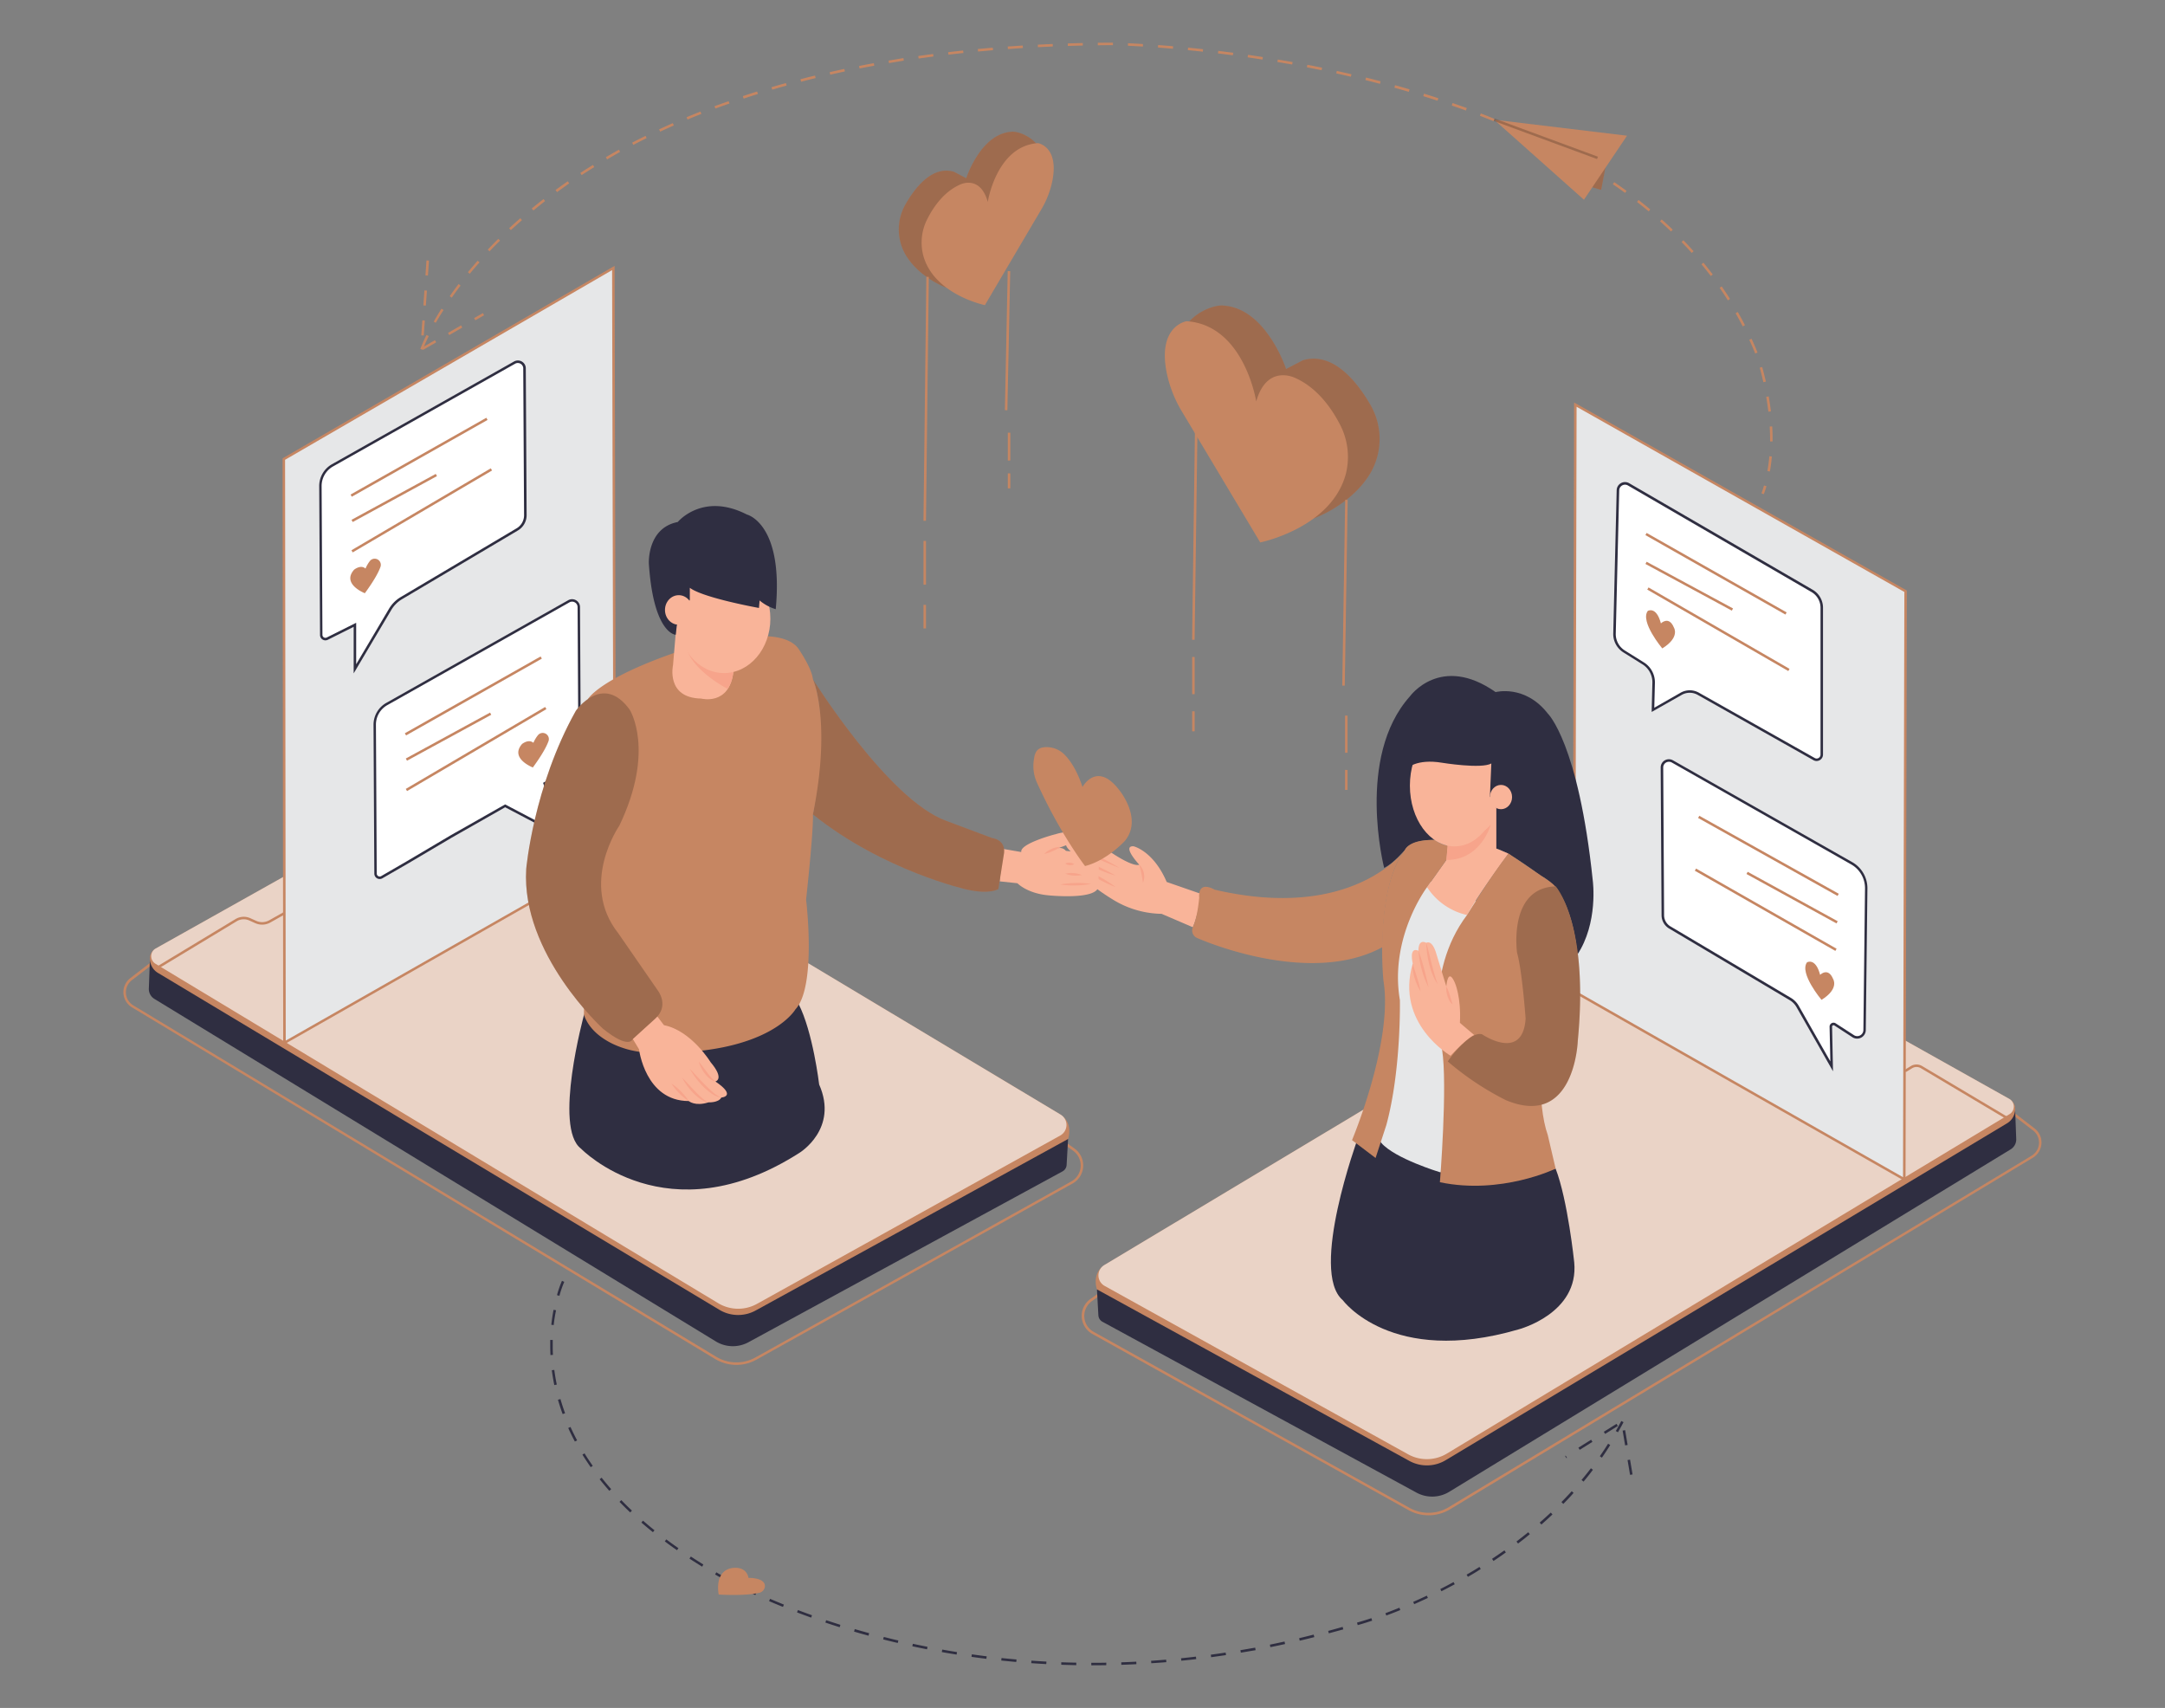 <svg id="e00686c4-ddce-481d-8196-aaa0b13a8a3e" data-name="Layer 1" xmlns="http://www.w3.org/2000/svg" width="865.76" height="682.89" viewBox="0 0 865.76 682.89"><rect x="0" y="0" width="865.76" height="682.89" fill="#808080" stroke="none"/><path d="M525.39,207.26S540.48,202,548.11,189a27.2,27.2,0,0,0-.34-27.55c-5.27-9-14.78-20.92-26.73-17.42l-6.74,3.51s-7.92-24.18-24.95-25.35c-1.59-.39-9.51.78-15.06,7.8Z" fill="#c68662"/><path d="M525.39,207.26S540.48,202,548.11,189a27.2,27.2,0,0,0-.34-27.55c-5.27-9-14.78-20.92-26.73-17.42l-6.74,3.51s-7.92-24.18-24.95-25.35c-1.59-.39-9.51.78-15.06,7.8Z" opacity="0.2"/><path d="M294.5,545.73a16.58,16.58,0,0,1-8.56-2.38L52.79,402.78a7.1,7.1,0,0,1-.65-11.73l8-6.16.22,0,359,66.92.09.06,10.27,7.38a8.28,8.28,0,0,1-.8,13.95l-126.36,70.4A16.59,16.59,0,0,1,294.5,545.73ZM60.43,386l-7.68,5.9a6.1,6.1,0,0,0,.56,10.08L286.46,542.5a15.6,15.6,0,0,0,15.61.26l126.36-70.4a7.27,7.27,0,0,0,.7-12.26L419,452.79Z" fill="#c68662"/><path d="M60,382.55l-.48,12.72a4.63,4.63,0,0,0,2.22,4.12L286.23,536.33a13.09,13.09,0,0,0,13.08.33L424.9,468.35a3.15,3.15,0,0,0,1.63-2.59l.58-10.35Z" fill="#2f2e41"/><path d="M59.93,383.2a6.67,6.67,0,0,0,3.34,5.86L287.66,523.69a14.57,14.57,0,0,0,14.55.27l124.9-68.55s2.26-6.19-2.94-9.74h0L192,306.48,62.28,379.22A4.59,4.59,0,0,0,59.93,383.2Z" fill="#c68662"/><path d="M302.69,521.33,424,454a4.82,4.82,0,0,0,.14-8.34L192,306.48,62.28,379.22a3.54,3.54,0,0,0-.1,6.12l225,135.7A15.47,15.47,0,0,0,302.69,521.33Z" fill="#fff" opacity="0.64"/><path d="M63.39,387.24l-.52-.86,31.31-18.91a6.41,6.41,0,0,1,6-.31l2.22,1a5.76,5.76,0,0,0,5.25-.2l5.7-3.21.49.87-5.7,3.21a6.73,6.73,0,0,1-6.16.24l-2.22-1a5.39,5.39,0,0,0-5.07.26Z" fill="#c68662"/><polygon points="113.75 416.93 113.48 183.55 245.27 107.17 245.81 341.77 113.75 416.93" fill="#e6e7e8"/><path d="M113.25,417.79,113,183.27l.25-.15L245.77,106.3l.54,235.76-.25.14ZM114,183.84l.26,232.23,131.07-74.59L244.77,108Z" fill="#c68662"/><path d="M231.44,242.73a2.69,2.69,0,0,0-4-2.32l-72.81,41.08a9.47,9.47,0,0,0-4.8,8.29l.32,59.5a1.69,1.69,0,0,0,2.44,1.5L162.66,345l17.78-10.5L202,322.2l22.64,11.92-6.88-20.89,10.76-6.12a6.59,6.59,0,0,0,3.23-5.69Z" fill="#fff"/><path d="M151.83,351.46a2.13,2.13,0,0,1-1.14-.33,2.18,2.18,0,0,1-1-1.84l-.32-59.51a10,10,0,0,1,5.06-8.72L227.2,240a3.12,3.12,0,0,1,3.15,0,3.15,3.15,0,0,1,1.59,2.73l.33,58.69a7.1,7.1,0,0,1-3.47,6.12l-10.42,5.93,7.14,21.66L202,322.77l-21.34,12.14L162.91,345.4l-10.07,5.81A2.19,2.19,0,0,1,151.83,351.46Zm76.93-110.9a2.18,2.18,0,0,0-1.07.29l-72.81,41.08a8.94,8.94,0,0,0-4.55,7.85l.32,59.5a1.19,1.19,0,0,0,.57,1,1.18,1.18,0,0,0,1.15.05l10-5.79L180.19,334,202,321.63l21.78,11.47L217.18,313l11.12-6.32a6.1,6.1,0,0,0,3-5.26l-.33-58.69a2.16,2.16,0,0,0-1.09-1.87A2.13,2.13,0,0,0,228.76,240.56Z" fill="#2f2e41"/><path d="M233.54,405.75s-12.36,45.25-1.18,53.53c0,0,34.35,35.6,87.34,1.65,0,0,15.73-9.52,7.87-27.32,0,0-2.49-21.11-8.28-32.29l-64.58-17Z" fill="#2f2e41"/><path d="M477,370.74l-12.48-5.36a38.22,38.22,0,0,1-20.14-6.11s-15.54-9.43-10.7-11.47c0,0-7.64-3.57-3.06-5.35,0,0-7.13-5.1-3.05-5.61,0,0,1.78-6.88,14.27,2.3,0,0,10.44,7.64,13.76,6.62,0,0-7.14-7.64-2.3-7.39,0,0,7.9,1.79,13.25,14.27l13.87,4.81S479.26,365.38,477,370.74Z" fill="#f9b499"/><path d="M446.13,354.68a45.5,45.5,0,0,1-6.49-3,44.48,44.48,0,0,1-6-3.88,45.5,45.5,0,0,1,6.49,3A46.51,46.51,0,0,1,446.13,354.68Z" fill="#f7a48b"/><path d="M446.13,350.1A47.38,47.38,0,0,1,438,347a41.26,41.26,0,0,1-7.44-4.52c2.69,1.12,5.28,2.37,7.87,3.62S443.62,348.62,446.13,350.1Z" fill="#f7a48b"/><path d="M447.66,347a101.44,101.44,0,0,1-10.37-4.5c-1.68-.84-3.36-1.7-5-2.63a35.09,35.09,0,0,1-4.76-3.07c1.68.86,3.42,1.56,5.12,2.37s3.39,1.61,5.08,2.44C441.09,343.33,444.44,345.05,447.66,347Z" fill="#f7a48b"/><path d="M455.56,345.76a4.61,4.61,0,0,1,1.2,1.51,6.9,6.9,0,0,1,.66,1.83,6.34,6.34,0,0,1-.33,3.8c-.15-.64-.22-1.25-.33-1.84s-.2-1.18-.32-1.76-.26-1.16-.4-1.74Z" fill="#f7a48b"/><path d="M408.41,340.67,401,339.39l-1.27,13,7.13.76s3.83,4.08,12.49,4.84c0,0,19.37,2,19.88-3.56l.25-13.25s-9.94-.51-13.25-1a3.09,3.09,0,0,0-3.31-1s6.88-2.3,8.41-3.57c0,0-.51-4.84-9.43-2C421.92,333.53,407.65,337.35,408.41,340.67Z" fill="#f9b499"/><path d="M417.59,341.43a8.53,8.53,0,0,1,2.91-2,8.15,8.15,0,0,1,3.46-.78,17.08,17.08,0,0,1-3.06,1.69A15.33,15.33,0,0,1,417.59,341.43Z" fill="#f7a48b"/><path d="M424,353.66a33.13,33.13,0,0,1,6.1-.62,32.42,32.42,0,0,1,6.13.37,32.39,32.39,0,0,1-6.11.62A33.11,33.11,0,0,1,424,353.66Z" fill="#f7a48b"/><path d="M426,349.33a11.34,11.34,0,0,1,6.62.51,11.34,11.34,0,0,1-6.62-.51Z" fill="#f7a48b"/><path d="M426,345.25a3.43,3.43,0,0,1,1.82-.32,3.56,3.56,0,0,1,1.74.58,2.91,2.91,0,0,1-1.82.42A3,3,0,0,1,426,345.25Z" fill="#f7a48b"/><path d="M433.9,346.27s-9.87-12.69-19.23-33.33a16.06,16.06,0,0,1-1.32-8.57c.37-3,.89-5.44,4.69-5.64a10.13,10.13,0,0,1,7.79,3.13c2.15,2.22,4.86,6.12,7.05,12.81,0,0,5.6-10.44,14.52,1,0,0,9.69,11.47,2.55,20.39C450,336.08,442.82,344,433.9,346.27Z" fill="#c68662"/><path d="M571.27,605.86a16.48,16.48,0,0,1-8.06-2.09l-126.36-70.4a8.27,8.27,0,0,1-.8-14L446.52,512,805.59,445l8,6.16a7.11,7.11,0,0,1-.66,11.73L579.82,603.49A16.57,16.57,0,0,1,571.27,605.86ZM446.81,512.93l-10.18,7.31a7.27,7.27,0,0,0,.7,12.26l126.36,70.4a15.58,15.58,0,0,0,15.61-.27L812.46,462.06A6.11,6.11,0,0,0,813,452l-7.69-5.89Z" fill="#c68662"/><path d="M805.8,442.69l.47,12.72a4.65,4.65,0,0,1-2.21,4.12L579.53,596.47a13.12,13.12,0,0,1-13.08.33L440.87,528.49a3.17,3.17,0,0,1-1.64-2.6l-.57-10.35Z" fill="#2f2e41"/><path d="M805.84,443.34a6.66,6.66,0,0,1-3.34,5.85L578.11,583.83a14.62,14.62,0,0,1-14.56.27L438.66,515.54s-2.27-6.19,2.94-9.73h0L673.73,366.62l129.76,72.74A4.62,4.62,0,0,1,805.84,443.34Z" fill="#c68662"/><path d="M563.07,581.46,441.74,514.15a4.81,4.81,0,0,1-.14-8.34L673.73,366.62l129.76,72.74a3.54,3.54,0,0,1,.1,6.11l-225,135.71A15.47,15.47,0,0,1,563.07,581.46Z" fill="#fff" opacity="0.64"/><polygon points="549.14 454.85 558.61 361.26 568.8 351.07 595.75 362.72 591.74 424.63 582.27 462.86 586.28 473.79 572.08 476.33 549.14 454.85" fill="#e6e7e8"/><path d="M542.94,455.26s-19.43,53.14-6,64.57c0,0,19.43,26.57,70.29,11.71,0,0,24.28-6.28,22.28-26.85,0,0-2.57-24.86-7.43-37.43l-46.28,1.43s-18-5.43-23.43-11.72C552.37,457,545.8,447,542.94,455.26Z" fill="#2f2e41"/><polygon points="761.48 471.54 762.02 236.41 629.96 161.78 629.42 396.38 761.48 471.54" fill="#e6e7e8"/><path d="M762,472.4,628.92,396.68v-.3l.54-235.45.74.42,132.32,74.76v.3ZM629.92,396.09,761,470.68l.53-234L630.46,162.64Z" fill="#c68662"/><path d="M553.51,347s-11.43-44.28,10.29-68.57c0,0,12.28-17.14,34.28-1.71,0,0,11.72-3.15,20.86,8.57,0,0,12.29,11.71,18,66.86,0,0,2.29,16.85-6.28,29.71,0,0-1.15-25.43-14.58-31.71,0,0-12.28-9.43-17.71-10.86,0,0-31.43-8.29-36.57.57C561.8,339.83,557.23,345.26,553.51,347Z" fill="#2f2e41"/><path d="M598.37,323v16.29l4.86,2s-12.29,16.57-16.57,24.57a25.87,25.87,0,0,1-16-11.14l7.71-10.86.29-9.43Z" fill="#f9b499"/><path d="M603.23,341.26l16,10.86s3.14,2,4,4.28c0,0-13.15,72.57-4.29,97.43l3.14,13.43s-21.71,10.57-46.28,5.43c0,0,3.14-38.86.86-53.15,0,0-7.72-30.28,10-53.71C586.66,365.83,596.08,350.4,603.23,341.26Z" fill="#c68662"/><path d="M550.08,463l-9.42-7.14s16.57-39.43,12.57-63.71c0,0-3.72-36,8.57-52.29,0,0,1.43-4.29,12-4a11.29,11.29,0,0,0,5.14,2.29l-.57,5.71-7.71,10.86s-15.15,20-10.86,45.14c0,0,.57,28-5.43,50Z" fill="#c68662"/><path d="M578.94,424.4s8.29-12.28,13.72-10.86c0,0,16.28,11.15,17.42-6.28,0,0-1.42-19.43-3.42-26.29,0,0-3.72-26,15.42-26.57,0,0,13.43,14.57,8.86,61.72,0,0-1.14,35.42-28.86,23.71A114.7,114.7,0,0,1,578.94,424.4Z" fill="#c68662"/><path d="M578.94,424.4s8.29-12.28,13.72-10.86c0,0,16.28,11.15,17.42-6.28,0,0-1.42-19.43-3.42-26.29,0,0-3.72-26,15.42-26.57,0,0,13.43,14.57,8.86,61.72,0,0-1.14,35.42-28.86,23.71A114.7,114.7,0,0,1,578.94,424.4Z" opacity="0.2"/><path d="M580.08,422.12s-22.28-12.86-15.14-36.86c0,0-1.71-6.86,2.29-5.14,0,0-.29-4.86,3.14-3.15,0,0,2-1.43,3.71,3.43l4.29,14s.57-8,3.43-1.43c0,0,2.57,5.72,2,16l5.71,4.86S586.94,414.69,580.08,422.12Z" fill="#f9b499"/><path d="M568.08,396.4a23,23,0,0,1-2.39-5.33,21.25,21.25,0,0,1-.68-2.86,8.35,8.35,0,0,1-.07-2.95c.23,1,.53,1.86.83,2.77l.87,2.74A43.38,43.38,0,0,1,568.08,396.4Z" fill="#f7a48b"/><path d="M567.23,380.12a75.23,75.23,0,0,1,2.25,7.22c.64,2.43,1.27,4.84,1.75,7.35a32.49,32.49,0,0,1-2.71-7.1A37.67,37.67,0,0,1,567.23,380.12Z" fill="#f7a48b"/><path d="M570.37,377c.8,2.79,1.43,5.58,2.14,8.35.35,1.38.71,2.76,1.11,4.13s.81,2.73,1.32,4.09a23.72,23.72,0,0,1-3.4-8A37.11,37.11,0,0,1,570.37,377Z" fill="#f7a48b"/><path d="M578.37,394.4A19.48,19.48,0,0,1,579.8,398c.18.6.37,1.19.53,1.79a14,14,0,0,0,.61,1.79,3.79,3.79,0,0,1-1.33-1.48,10.43,10.43,0,0,1-.76-1.8A10.06,10.06,0,0,1,578.37,394.4Z" fill="#f7a48b"/><path d="M477,370.74a3.25,3.25,0,0,0,1.79,4.33s44.34,19.88,74.15,3.57c0,0-.81-26.39,8.9-38.81,0,0-20.62,28.87-76.17,15.87,0,0-6.63-4.08-6.12,3.31C479.51,359,479,366.4,477,370.74Z" fill="#c68662"/><path d="M325.08,271.61s30.07,48.16,53.26,56.57l18.35,6.88s5.35.51,4.84,5.86l-2.29,14.53s-3.06,2.29-12.49.25c0,0-33.38-7.39-61.67-30.07C325.08,325.63,332,288.94,325.08,271.61Z" fill="#c68662"/><path d="M325.08,271.61s30.07,48.16,53.26,56.57l18.35,6.88s5.35.51,4.84,5.86l-2.29,14.53s-3.06,2.29-12.49.25c0,0-33.38-7.39-61.67-30.07C325.08,325.63,332,288.94,325.08,271.61Z" opacity="0.2"/><path d="M235.14,279.49s4.28-8,35.31-18.73c0,0,39.59-13.37,48.69-1.6,0,0,5.47,7.78,5.94,12.45,0,0,7.55,16.7,0,54,0,0,.48,4.15-2.73,34.11,0,0,4.28,34.77-4.28,43.87,0,0-10.51,18.52-57.67,17.31A37.2,37.2,0,0,1,245,417.36c-4.64-2.26-9.51-5.9-11.5-11.61Z" fill="#c68662"/><path d="M253.05,415.4l2.49,4.14s2.48,20.69,19.87,20.69c0,0,2.53,2.24,7.89.53,0,0,4.07.21,5.14-1.93,0,0,6.43-.43-2.36-6.43,0,0,3.86-.86-1.92-7.71,0,0-7.72-12.65-18.65-14.79l-2.78-3.64Z" fill="#f9b499"/><path d="M268.51,433.26a21.37,21.37,0,0,1,3.81,3.14,21.77,21.77,0,0,1,3.09,3.83,21,21,0,0,1-3.8-3.13A21.81,21.81,0,0,1,268.51,433.26Z" fill="#f7a48b"/><path d="M272.8,430.9c1.74,1.74,3.34,3.54,5,5.27.82.88,1.69,1.71,2.57,2.51a12.19,12.19,0,0,0,2.92,2.08,7.34,7.34,0,0,1-3.41-1.47,19.6,19.6,0,0,1-2.8-2.43,27.87,27.87,0,0,1-2.36-2.83A20.89,20.89,0,0,1,272.8,430.9Z" fill="#f7a48b"/><path d="M275.8,427.26c2,2.1,3.94,4.26,5.95,6.3,1,1,2,2,3.11,2.94a12.55,12.55,0,0,0,3.58,2.33,8.59,8.59,0,0,1-4.05-1.71,22.39,22.39,0,0,1-3.35-2.86A32.49,32.49,0,0,1,275.8,427.26Z" fill="#f7a48b"/><path d="M279.44,424.47c1.16,1.37,2.14,2.79,3.19,4.14.51.68,1,1.35,1.6,2a14.36,14.36,0,0,0,1.85,1.8,5.54,5.54,0,0,1-2.39-1.24,11.38,11.38,0,0,1-1.86-1.94,16.15,16.15,0,0,1-1.42-2.26A11.92,11.92,0,0,1,279.44,424.47Z" fill="#f7a48b"/><path d="M270.75,246.83l-1.61,19.06s-3,13.16,11.27,13.42c0,0,11.28,3,12.89-10.73Z" fill="#f9b499"/><path d="M206.83,211.68l-46.35,27.48a12.82,12.82,0,0,0-4.49,4.5l-14.06,23.76v-17.6l-11.06,5.53a1.68,1.68,0,0,1-2.43-1.5l-.33-59.5a9.46,9.46,0,0,1,4.81-8.29L205.73,145a2.68,2.68,0,0,1,4,2.32l.33,58.69A6.57,6.57,0,0,1,206.83,211.68Z" fill="#fff"/><path d="M141.43,269.24V250.63L131.1,255.8a2.17,2.17,0,0,1-2.12-.1,2.13,2.13,0,0,1-1-1.84l-.33-59.51a10,10,0,0,1,5.06-8.72l72.81-41.08a3.16,3.16,0,0,1,3.16,0,3.12,3.12,0,0,1,1.58,2.73l.33,58.69a7.08,7.08,0,0,1-3.47,6.12l-46.34,27.48a12.27,12.27,0,0,0-4.32,4.33Zm1-20.23v16.58l13.13-22.18a13.33,13.33,0,0,1,4.67-4.68l46.34-27.48a6.09,6.09,0,0,0,3-5.26l-.33-58.69a2.17,2.17,0,0,0-3.24-1.88L133.17,186.5a9,9,0,0,0-4.56,7.85l.33,59.5a1.18,1.18,0,0,0,1.71,1.05Z" fill="#2f2e41"/><rect x="136.4" y="182.3" width="62.37" height="1" transform="translate(-68.28 106.2) rotate(-29.49)" fill="#c68662"/><rect x="138.47" y="198.59" width="38.37" height="1" transform="translate(-76.05 99.73) rotate(-28.59)" fill="#c68662"/><rect x="136.33" y="203.58" width="64.64" height="1" transform="translate(-80.16 113.6) rotate(-30.45)" fill="#c68662"/><path d="M146.16,227.33A13,13,0,0,1,148,224.2a2.46,2.46,0,0,1,4.17,2.4c-.7,2-2.41,5.32-6.27,10.59,0,0-9.43-3.65-4.28-9.43C141.66,227.76,144.23,225.62,146.16,227.33Z" fill="#c68662"/><rect x="158.11" y="277.73" width="62.37" height="1" transform="translate(-112.45 129.26) rotate(-29.49)" fill="#c68662"/><rect x="160.19" y="294.02" width="38.37" height="1" transform="translate(-119.08 121.76) rotate(-28.59)" fill="#c68662"/><rect x="158.05" y="299.01" width="64.65" height="1" transform="translate(-125.52 137.76) rotate(-30.45)" fill="#c68662"/><path d="M213.3,297a12.83,12.83,0,0,1,1.88-3.12,2.46,2.46,0,0,1,4.18,2.4c-.71,2-2.42,5.31-6.28,10.58,0,0-9.42-3.64-4.28-9.43C208.8,297.47,211.37,295.33,213.3,297Z" fill="#c68662"/><path d="M661,283.8l.27-10.83a8.84,8.84,0,0,0-4.16-7.73l-7.64-4.78a8.18,8.18,0,0,1-3.85-7.13L647,196.06a2.83,2.83,0,0,1,4.25-2.38l73.4,42.6a7.8,7.8,0,0,1,3.87,6.73v58.7a2.06,2.06,0,0,1-3.08,1.8L679.1,277.38a6.92,6.92,0,0,0-6.81,0Z" fill="#fff"/><path d="M726.45,304.28a2.55,2.55,0,0,1-1.26-.33l-46.33-26.13a6.44,6.44,0,0,0-6.32,0l-12.06,6.84.29-11.72a8.41,8.41,0,0,0-3.92-7.29l-7.65-4.78a8.7,8.7,0,0,1-4.08-7.56L646.49,196a3.33,3.33,0,0,1,5-2.8l73.4,42.61A8.31,8.31,0,0,1,729,243v58.7a2.57,2.57,0,0,1-1.27,2.22A2.63,2.63,0,0,1,726.45,304.28ZM675.7,276a7.39,7.39,0,0,1,3.65.95l46.33,26.12a1.51,1.51,0,0,0,1.55,0,1.54,1.54,0,0,0,.78-1.35V243a7.29,7.29,0,0,0-3.62-6.29L651,194.11a2.33,2.33,0,0,0-3.5,2l-1.37,57.27a7.73,7.73,0,0,0,3.61,6.7l7.65,4.78a9.39,9.39,0,0,1,4.39,8.16l-.25,9.95L672,277A7.44,7.44,0,0,1,675.7,276Z" fill="#2f2e41"/><path d="M664.6,306.88,665,366a5.63,5.63,0,0,0,2.77,4.82l48.21,28.64a8.1,8.1,0,0,1,2.92,3l13.63,23.93-.35-15.83a1.08,1.08,0,0,1,1.67-.93l7.28,4.71a3,3,0,0,0,4.57-2.45l.65-56.58a11.42,11.42,0,0,0-5.79-10.08l-71.76-40.76A2.78,2.78,0,0,0,664.6,306.88Z" fill="#fff"/><path d="M733,428.33l-14.6-25.66a7.71,7.71,0,0,0-2.74-2.79l-48.22-28.64a6.2,6.2,0,0,1-3-5.25l-.35-59.11A3.28,3.28,0,0,1,669,304l71.76,40.75a12,12,0,0,1,6,10.52l-.65,56.59a3.46,3.46,0,0,1-5.34,2.86L733.52,410a.57.57,0,0,0-.59,0,.55.55,0,0,0-.3.52ZM667.38,304.58a2.28,2.28,0,0,0-2.28,2.29l.35,59.11a5.19,5.19,0,0,0,2.52,4.4L716.19,399a8.62,8.62,0,0,1,3.1,3.16l12.65,22.22-.31-13.86a1.58,1.58,0,0,1,2.44-1.36l7.28,4.71a2.42,2.42,0,0,0,2.5.11,2.46,2.46,0,0,0,1.3-2.15l.65-56.58a10.93,10.93,0,0,0-5.54-9.64l-71.75-40.75A2.3,2.3,0,0,0,667.38,304.58Z" fill="#2f2e41"/><rect x="685.72" y="197.21" width="1" height="64.38" transform="translate(148.06 713.04) rotate(-60.43)" fill="#c68662"/><rect x="674.99" y="214.73" width="1" height="39.27" transform="translate(148.24 717.29) rotate(-61.62)" fill="#c68662"/><rect x="686.71" y="219.08" width="1" height="65.12" transform="translate(125.64 720.91) rotate(-60)" fill="#c68662"/><path d="M664.18,249.25s3.17-3.17,5.16,1.59c0,0,2.67,3.92-4.61,8.42,0,0-9-10.72-5.79-15C658.94,244.26,662.34,242.25,664.18,249.25Z" fill="#c68662"/><path d="M727.85,389.77s3.17-3.18,5.16,1.59c0,0,2.67,3.91-4.61,8.41,0,0-9-10.71-5.79-15C722.61,384.77,726,382.76,727.85,389.77Z" fill="#c68662"/><rect x="706.67" y="310.23" width="1" height="63.89" transform="translate(63.41 792.46) rotate(-60.79)" fill="#c68662"/><rect x="716.11" y="338.33" width="1" height="41.07" transform="translate(57.25 814.44) rotate(-61.24)" fill="#c68662"/><rect x="705.57" y="331.34" width="1" height="64.7" transform="translate(40.35 796.86) rotate(-60.3)" fill="#c68662"/><path d="M378.37,115S367.49,111.1,362,101.63a20.18,20.18,0,0,1,.24-20.18c3.8-6.59,10.66-15.33,19.28-12.76l4.86,2.57s5.71-17.72,18-18.57c1.14-.29,6.86.57,10.86,5.71Z" fill="#c68662"/><path d="M378.37,115S367.49,111.1,362,101.63a20.18,20.18,0,0,1,.24-20.18c3.8-6.59,10.66-15.33,19.28-12.76l4.86,2.57s5.71-17.72,18-18.57c1.14-.29,6.86.57,10.86,5.71Z" opacity="0.2"/><path d="M502.35,160.52s-4.77-30.52-27.83-32.09c0,0-11.68,1.73-8,20.46a49.12,49.12,0,0,0,6.14,15.69l31.29,52.3s28.42-5.71,34.23-27.38a27.88,27.88,0,0,0-2.5-20.06c-3.2-6.15-8.93-14.44-17.8-18.35C517.87,151.09,506.63,145.38,502.35,160.52Z" fill="#c68662"/><rect x="436.37" y="213.9" width="82.87" height="1" transform="translate(256.89 689.22) rotate(-89.22)" fill="#c68662"/><rect x="500.65" y="236.47" width="74.29" height="1" transform="translate(292.45 771) rotate(-89.1)" fill="#c68662"/><rect x="476.73" y="262.69" width="1" height="14.86" fill="#c68662"/><rect x="476.73" y="284.4" width="1" height="8" fill="#c68662"/><rect x="321.6" y="158.95" width="97.53" height="1" transform="translate(206.59 527.93) rotate(-89.33)" fill="#c68662"/><rect x="369.3" y="216.28" width="1" height="17.49" fill="#c68662"/><rect x="369.3" y="241.84" width="1" height="9.42" fill="#c68662"/><rect x="537.87" y="286.12" width="1" height="14.86" fill="#c68662"/><rect x="537.87" y="307.83" width="1" height="8" fill="#c68662"/><rect x="375.12" y="135.71" width="55.63" height="1" transform="translate(258.5 536.28) rotate(-88.83)" fill="#c68662"/><rect x="403.01" y="173.01" width="1" height="11.12" fill="#c68662"/><rect x="403.01" y="189.27" width="1" height="5.99" fill="#c68662"/><path d="M705.33,197.59l-.93-.35c.37-1,.71-2.07,1-3.12l1,.28C706.07,195.48,705.71,196.55,705.33,197.59Zm2.43-9.08-1-.18c.34-1.89.61-3.88.78-5.9l1,.09C708.38,184.57,708.11,186.58,707.76,188.51Zm1.08-12h-1v-.73c0-1.7-.05-3.46-.15-5.23l1-.06c.1,1.79.15,3.57.15,5.29Zm-1.69-11.92c-.23-1.95-.52-3.94-.86-5.91l1-.18c.35,2,.64,4,.88,6Zm-2-11.78c-.44-1.95-.93-3.9-1.46-5.79l1-.27c.53,1.91,1,3.87,1.48,5.84Zm-3.26-11.47c-.74-1.83-1.54-3.68-2.37-5.48l.91-.42c.83,1.82,1.64,3.68,2.39,5.52Zm-532.8-1.49-1-.33a55.52,55.52,0,0,1,2.46-5.58l.9.44A56.69,56.69,0,0,0,169.05,139.83Zm527.81-9.36c-.91-1.76-1.87-3.53-2.85-5.25l.86-.5c1,1.74,2,3.51,2.88,5.29Zm-522.6-1.4-.87-.49c1-1.7,2-3.44,3.11-5.17l.84.53C176.26,125.66,175.22,127.39,174.26,129.07Zm516.67-9c-1.06-1.67-2.17-3.35-3.3-5l.82-.57c1.14,1.65,2.26,3.33,3.32,5ZM180.66,119l-.82-.57c1.12-1.62,2.32-3.26,3.54-4.87l.8.6C183,115.73,181.78,117.35,180.66,119Zm503.46-8.66c-1.19-1.56-2.44-3.14-3.71-4.68l.77-.64c1.28,1.56,2.54,3.14,3.73,4.72Zm-496.24-.87-.77-.64c1.26-1.53,2.57-3.08,3.9-4.58l.75.66C190.44,106.37,189.13,107.9,187.88,109.43Zm488.63-8.34c-1.31-1.46-2.67-2.93-4.06-4.36l.72-.7c1.4,1.44,2.77,2.92,4.09,4.39Zm-480.72-.64-.73-.69c1.36-1.44,2.78-2.89,4.21-4.3l.7.71C198.55,97.58,197.14,99,195.79,100.45Zm472.43-7.94c-1.41-1.36-2.89-2.73-4.38-4.06l.66-.75c1.51,1.35,3,2.72,4.42,4.09ZM204.29,92l-.68-.74c1.45-1.35,2.95-2.7,4.46-4l.66.75C207.23,89.34,205.73,90.68,204.29,92Zm455-7.49c-1.51-1.26-3.08-2.52-4.66-3.77l.61-.78c1.6,1.24,3.18,2.52,4.69,3.78Zm-446-.39-.64-.77c1.53-1.26,3.11-2.52,4.7-3.75l.61.79C216.39,81.64,214.82,82.9,213.3,84.15Zm436.56-7c-1.6-1.17-3.24-2.33-4.9-3.47l.57-.82c1.66,1.14,3.32,2.31,4.92,3.48Zm-427.11-.34-.59-.81c1.6-1.17,3.25-2.34,4.9-3.48l.57.82C226,74.48,224.35,75.65,222.75,76.82ZM640,70.37c-1.67-1.08-3.38-2.15-5.09-3.18l.52-.86c1.71,1,3.43,2.12,5.11,3.2ZM232.6,70l-.55-.83c1.65-1.08,3.36-2.17,5.07-3.22l.53.85C235.94,67.86,234.24,68.94,232.6,70Zm397.11-5.87c-1.72-1-3.49-2-5.25-2.92l.47-.88c1.77,1,3.55,1.94,5.27,2.93Zm-386.93-.41-.51-.87c1.71-1,3.47-2,5.23-3l.48.87C246.23,61.74,244.48,62.73,242.78,63.73Zm376.36-5.29c-1.75-.9-3.56-1.79-5.37-2.67l.43-.9c1.82.88,3.64,1.78,5.4,2.68Zm-365.89-.5-.46-.89c1.76-.91,3.56-1.83,5.36-2.72l.44.9C256.8,56.11,255,57,253.25,57.94Zm355.09-4.71c-1.82-.83-3.64-1.63-5.47-2.42l.39-.92q2.76,1.19,5.5,2.43ZM264,52.64l-.43-.91c1.79-.84,3.62-1.67,5.47-2.49l.41.92C267.59,51,265.77,51.8,264,52.64Zm333.36-4.15q-2.77-1.12-5.56-2.2l.36-.93q2.79,1.06,5.58,2.21ZM274.94,47.8l-.39-.93c1.83-.76,3.68-1.51,5.57-2.26l.36.93C278.6,46.28,276.76,47,274.94,47.8ZM586.2,44.19c-1.88-.69-3.77-1.36-5.65-2l.32-1q2.83,1,5.67,2ZM286.07,43.4l-.35-.94q2.79-1,5.65-2l.33.94Q288.85,42.37,286.07,43.4Zm288.79-3.13c-1.9-.63-3.81-1.23-5.71-1.82l.3-1q2.87.88,5.73,1.83Zm-277.49-.84-.31-1q2.82-.94,5.71-1.84l.3,1Q300.17,38.49,297.37,39.43Zm266-2.71q-2.89-.86-5.77-1.65l.27-1q2.88.8,5.78,1.65ZM308.8,35.86l-.28-1q2.85-.84,5.78-1.65l.26,1Q311.65,35,308.8,35.86Zm243.05-2.35Q548.92,32.75,546,32l.24-1c1.94.48,3.88,1,5.83,1.49Zm-231.5-.84-.25-1c1.92-.49,3.86-1,5.82-1.45l.24,1C324.2,31.69,322.26,32.18,320.35,32.67Zm219.85-2c-2-.46-3.92-.9-5.85-1.32l.21-1,5.87,1.32ZM332,29.85l-.22-1q2.89-.66,5.87-1.29l.2,1Q334.89,29.2,332,29.85Zm196.49-1.78-5.89-1.17.19-1c2,.37,3.91.77,5.9,1.17Zm-184.77-.69-.19-1c2-.39,3.91-.76,5.9-1.12l.18,1Q346.63,26.81,343.71,27.38Zm173-1.58c-2-.36-4-.7-5.91-1l.16-1q2.93.5,5.93,1ZM355.5,25.23l-.17-1q2.94-.49,5.93-1l.16,1C359.42,24.59,357.45,24.9,355.5,25.23Zm149.35-1.41c-2-.32-4-.61-5.94-.89l.15-1c1.95.28,3.93.57,5.95.89ZM367.34,23.4l-.14-1q3-.42,5.95-.81l.13,1Q370.28,23,367.34,23.4ZM493,22.1c-2-.26-4-.52-5.95-.75l.12-1q2.91.34,6,.75Zm-113.73-.24-.12-1,6-.67.1,1C383.18,21.41,381.19,21.63,379.23,21.86ZM481,20.66c-2.06-.22-4.05-.43-6-.61l.1-1c1.93.19,3.93.39,6,.62Zm-89.9-.06-.09-1q3-.28,6-.53l.08,1Zm11.95-1-.07-1,6-.4.07,1C407.06,19.33,405.06,19.47,403.09,19.61Zm66-.11q-3.16-.27-6-.48l.07-1q2.83.21,6,.48Zm-54-.63-.05-1,6-.28,0,1Zm42-.25c-2.26-.14-4.27-.24-6-.32l0-1c1.75.08,3.77.18,6,.32ZM427,18.37l0-1c2-.06,4-.12,6-.16l0,1C431,18.25,429,18.31,427,18.37Zm12-.27v-1l4.32-.05,1.74,0,0,1-1.72,0Z" fill="#c68662"/><path d="M169.2,139.88l-.49-.87,5.22-3,.49.87Zm.26-5.73-1-.07.42-6,1,.07Zm10.18-.18-.49-.87,5.22-3,.49.87Zm10.44-5.92-.49-.87,3.49-2,.49.87Zm-19.78-5.87-1-.07.42-6,1,.07Zm.83-12-1-.06.41-6,1,.07Z" fill="#c68662"/><polygon points="642.26 65.58 640.29 75.92 636.85 74.93 634.88 70.01 642.26 65.58" fill="#c68662"/><polygon points="642.26 65.58 640.29 75.92 636.85 74.93 634.88 70.01 642.26 65.58" opacity="0.2"/><path d="M436.72,665.84h-.32v-1h.32c1.88,0,3.77,0,5.67-.05l0,1C440.5,665.82,438.6,665.84,436.72,665.84Zm-6.33-.06q-3-.06-6-.16l0-1q3,.11,6,.16Zm18-.14,0-1c2-.06,4-.15,6-.25l.05,1C452.4,665.49,450.4,665.58,448.41,665.64Zm-30-.29c-2-.1-4-.23-6-.37l.07-1c2,.14,4,.27,6,.37Zm42-.31-.07-1q3-.21,6-.46l.09,1Q463.4,664.84,460.42,665Zm-54-.53c-2-.18-4-.38-6-.58l.11-1c2,.21,4,.4,6,.58Zm66-.49-.1-1c2-.2,4-.42,5.95-.65l.12,1Q475.36,663.72,472.39,664Zm-77.95-.78c-2-.25-4-.51-5.95-.79l.14-1q2.92.42,5.94.79Zm89.88-.64-.13-1q2.94-.4,5.93-.85l.15,1C488.27,662.05,486.29,662.33,484.32,662.6Zm-101.78-1.05q-3-.48-5.92-1l.17-1c1.95.34,3.92.68,5.91,1Zm113.66-.76-.17-1c2-.33,3.92-.68,5.9-1l.18,1Q499.14,660.29,496.2,660.79Zm-125.49-1.35q-3-.59-5.88-1.21l.21-1c1.92.42,3.88.82,5.86,1.21Zm137.3-.86-.2-1c1.95-.39,3.9-.81,5.86-1.24l.22,1C511.92,657.77,510,658.19,508,658.58Zm-149-1.67c-2-.46-3.93-.94-5.84-1.42l.25-1c1.9.48,3.85,1,5.82,1.42ZM519.74,656l-.23-1q2.91-.69,5.82-1.43l.25,1C523.63,655.07,521.68,655.54,519.74,656Zm-172.43-2q-3-.81-5.78-1.64l.28-1q2.82.82,5.76,1.63Zm184.08-.91-.26-1c1.92-.52,3.84-1.05,5.77-1.61l.28,1Q534.27,652.27,531.39,653.05Zm-195.62-2.48c-1.95-.62-3.86-1.23-5.71-1.86l.31-.94q2.78.91,5.7,1.85Zm207.17-.84-.29-1,.45-.13s2-.54,5.3-1.65l.31,1c-3.35,1.12-5.31,1.65-5.33,1.66Zm-218.57-3q-2.91-1.05-5.64-2.08l.36-.94c1.8.69,3.68,1.38,5.62,2.08Zm230-.83-.35-.94c1.83-.68,3.71-1.41,5.58-2.18l.38.93C558.13,644.5,556.24,645.24,554.4,645.92Zm-241.27-3.45c-1.94-.78-3.8-1.55-5.55-2.31l.39-.92q2.63,1.13,5.54,2.31Zm252.43-1.09-.41-.92c1.82-.79,3.65-1.63,5.46-2.49l.42.91C569.22,639.73,567.38,640.58,565.56,641.38Zm-263.48-3.66c-1.84-.84-3.68-1.7-5.44-2.57l.44-.9c1.76.86,3.58,1.73,5.41,2.56Zm274.36-1.5-.45-.89c1.78-.9,3.57-1.84,5.3-2.79l.48.88C580,634.37,578.24,635.31,576.44,636.22Zm-285.17-3.79c-2.49-1.31-4.25-2.32-5.28-2.93l.5-.86c1,.61,2.77,1.6,5.24,2.9Zm295.75-2-.5-.86c1.72-1,3.45-2,5.13-3.09l.53.85C590.48,628.43,588.75,629.47,587,630.47Zm-306.2-4.05c-1.72-1.06-3.43-2.14-5.08-3.22l.55-.83c1.64,1.07,3.34,2.14,5,3.19Zm316.43-2.3-.56-.83c1.67-1.11,3.33-2.25,4.94-3.39l.58.82C600.6,621.86,598.93,623,597.25,624.12Zm-326.49-4.28c-1.66-1.15-3.3-2.33-4.88-3.52l.6-.8c1.57,1.18,3.2,2.36,4.85,3.5Zm336.3-2.69-.6-.79c1.59-1.22,3.18-2.46,4.7-3.7l.63.77C610.26,614.68,608.67,615.93,607.06,617.15Zm-345.93-4.51c-1.58-1.27-3.13-2.57-4.62-3.86l.66-.75c1.48,1.28,3,2.57,4.58,3.83Zm355.27-3.09-.66-.75c1.51-1.32,3-2.67,4.43-4l.68.73C619.41,606.86,617.91,608.22,616.4,609.55Zm-364.35-4.81c-1.47-1.39-2.91-2.82-4.28-4.23l.72-.69c1.35,1.4,2.78,2.81,4.25,4.19Zm373.11-3.44-.72-.7c1.4-1.43,2.79-2.89,4.11-4.35l.74.68C628,598.4,626.57,599.87,625.16,601.3Zm-381.47-5.21c-1.34-1.52-2.64-3.08-3.86-4.62l.78-.63c1.22,1.54,2.5,3.08,3.83,4.59Zm389.56-3.7-.77-.64c1.28-1.52,2.54-3.09,3.74-4.67l.8.61C635.8,589.28,634.53,590.86,633.25,592.39Zm-397-5.75c-1.16-1.66-2.28-3.35-3.32-5l.85-.52c1,1.66,2.14,3.33,3.29,5Zm404.35-3.81-.82-.57c1.15-1.64,2.26-3.31,3.31-5l.85.53C642.85,579.5,641.73,581.18,640.57,582.83Zm-410.68-6.44c-.95-1.78-1.84-3.6-2.66-5.41l.91-.41c.81,1.78,1.69,3.58,2.64,5.35ZM647,572.66l-.86-.49c.76-1.34,1.5-2.69,2.2-4l.89.46C648.53,570,647.78,571.32,647,572.66ZM225,565.4c-.7-1.89-1.33-3.82-1.88-5.74l1-.27c.54,1.89,1.17,3.79,1.85,5.66Zm-3.34-11.6c-.4-2-.74-4-1-5.95l1-.12c.25,1.95.58,3.93,1,5.87Zm-1.54-12c-.06-1.29-.09-2.59-.09-3.87,0-.73,0-1.46,0-2.17l1,0c0,.7,0,1.42,0,2.14,0,1.27,0,2.55.09,3.82Zm1.34-12-1-.1c.22-2,.52-4,.9-6l1,.19C221.93,525.92,221.63,527.9,221.41,529.88Zm2.27-11.68-1-.28a41.88,41.88,0,0,1,2-5.73l.91.42A41.71,41.71,0,0,0,223.68,518.2Z" fill="#2f2e41"/><path d="M651.84,589.69l-1-5.91,1-.17,1,5.92ZM626.39,583l-.53-.85.24-.14.53.85Zm5.32-3.32-.53-.85,5.09-3.18.53.85Zm18.16-1.77-1-5.92,1-.17,1,5.92Zm-8-4.59-.53-.85,5.09-3.18.53.85Z" fill="#2f2e41"/><path d="M802.79,447.72l-34.7-20.65a3.36,3.36,0,0,0-3.46.05l-2.54,1.56-.52-.86,2.53-1.56a4.4,4.4,0,0,1,4.5-.05l34.7,20.65Z" fill="#c68662"/><path d="M578.37,343.83l.57-5.71s11.86-2,17.22-8.43C596.16,329.69,592.3,344,578.37,343.83Z" fill="#f7a48b"/><ellipse cx="581.66" cy="314.12" rx="17.86" ry="24.29" fill="#f9b499"/><path d="M562.66,307.26s3.71-4,14-2.29c0,0,15.71,2.57,19.71.29l-.57,13.43,11.14-4L606.08,283H575.51S556.66,295.54,562.66,307.26Z" fill="#2f2e41"/><ellipse cx="600.23" cy="318.69" rx="4.43" ry="4.86" fill="#f9b499"/><path d="M230.29,284.17s10.76-15.32,21.52-.42c0,0,10.35,16.15-4.14,46.37,0,0-16.14,23.18-.41,43.05L263,395.94s5,6.21-1.24,11.59l-8.7,7.87s-1.24,4.55-12-4.14c0,0-32.71-29.81-30.64-63.76C210.41,347.5,213.31,314.39,230.29,284.17Z" fill="#c68662"/><path d="M230.29,284.17s10.76-15.32,21.52-.42c0,0,10.35,16.15-4.14,46.37,0,0-16.14,23.18-.41,43.05L263,395.94s5,6.21-1.24,11.59l-8.7,7.87s-1.24,4.55-12-4.14c0,0-32.71-29.81-30.64-63.76C210.41,347.5,213.31,314.39,230.29,284.17Z" opacity="0.2"/><path d="M293.13,266.27a14,14,0,0,1-2.16,9.15s-17.39-8.76-17.14-20.19Z" fill="#f7a48b"/><ellipse cx="289.54" cy="247.37" rx="18.52" ry="21.74" fill="#f9b499"/><path d="M270.21,253.81s-8.86-.27-10.74-28.45c0,0-.8-14.23,11.55-16.64,0,0,9.93-12.08,27.64-3,0,0,14.77,3.49,11.55,37.85a18,18,0,0,1-6.45-3.49l-.26,3s-22.28-4-27.65-8.06v4.83L270.66,250Z" fill="#2f2e41"/><ellipse cx="271.42" cy="243.88" rx="5.5" ry="5.91" fill="#f9b499"/><polygon points="633.4 79.86 597.46 47.86 650.63 54.26 633.4 79.86" fill="#c68662"/><line x1="638.82" y1="63.12" x2="597.46" y2="47.86" fill="none" stroke="#000" stroke-miterlimit="10" opacity="0.2"/><path d="M303.51,636.88c-6,1.35-16.1.66-16.1.66s-2-9,5-10.53c0,0,5.82-1.38,6.92,3.88,0,0,6.78-.21,6.54,3.45A2.89,2.89,0,0,1,303.51,636.88Z" fill="#c68662"/><path d="M395,80.74s3.44-22.36,20.07-23.51c0,0,8.37,1.25,5.81,14.84a36.52,36.52,0,0,1-4.51,11.73L393.85,122s-20.5-4.18-24.69-20a20.65,20.65,0,0,1,1.8-14.7c2.31-4.5,6.44-10.58,12.84-13.44C383.8,73.83,391.9,69.65,395,80.74Z" fill="#c68662"/></svg>